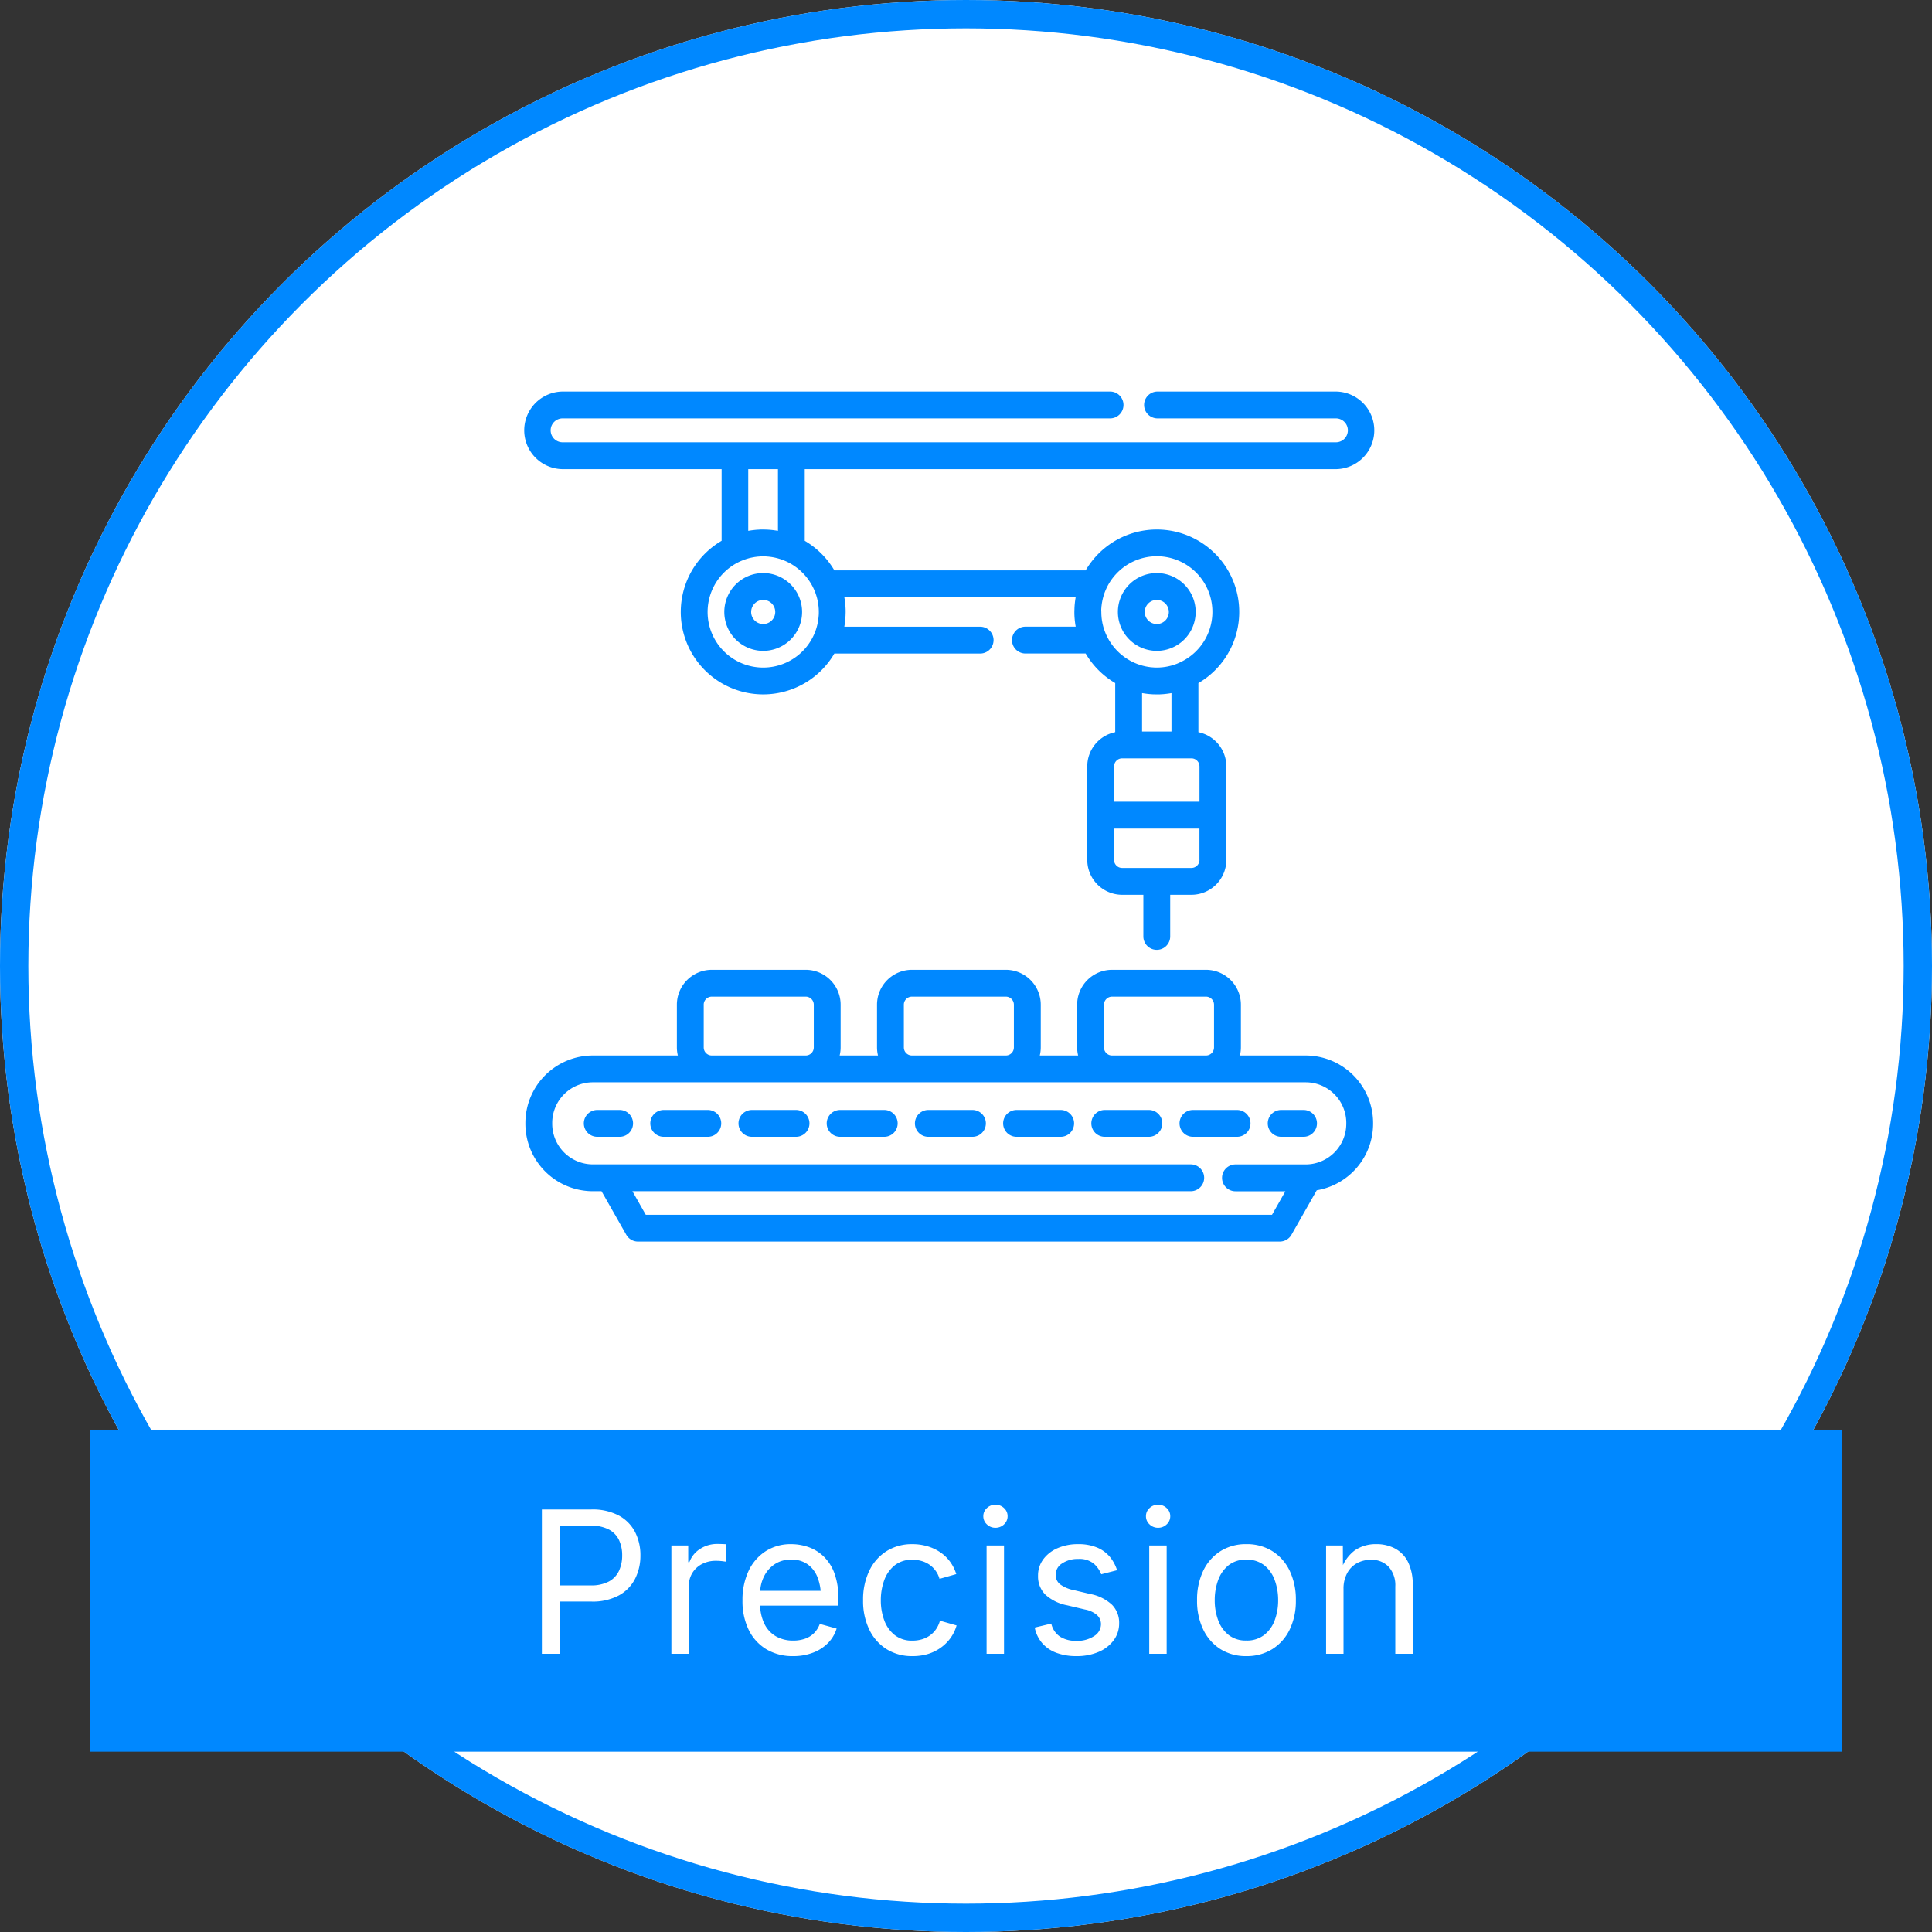 <svg id="ico-en-precision-on" xmlns="http://www.w3.org/2000/svg" width="136.364" height="136.364" viewBox="0 0 136.364 136.364">
  <rect x="0" y="0" width="136.364" height="136.364" fill="#333333" stroke="none"/>
  <g id="Ellipse_30" data-name="Ellipse 30" fill="#fff" stroke="#08f" stroke-width="2">
    <circle cx="68.182" cy="68.182" r="68.182" stroke="none"/>
    <circle cx="68.182" cy="68.182" r="67.182" fill="none"/>
  </g>
  <rect id="Rectangle_3307" data-name="Rectangle 3307" width="123.636" height="22.727" transform="translate(6.363 100.909)" fill="#08f"/>
  <path id="Path_682" data-name="Path 682" d="M5.518,0V-10.186H9a3.949,3.949,0,0,1,1.958.434A2.769,2.769,0,0,1,12.1-8.586a3.562,3.562,0,0,1,.373,1.641A3.6,3.6,0,0,1,12.1-5.3a2.784,2.784,0,0,1-1.138,1.176,3.9,3.9,0,0,1-1.955.438H6.543V-4.826H8.95a2.641,2.641,0,0,0,1.3-.277,1.652,1.652,0,0,0,.714-.759,2.559,2.559,0,0,0,.222-1.083,2.513,2.513,0,0,0-.222-1.077,1.637,1.637,0,0,0-.718-.749,2.706,2.706,0,0,0-1.309-.273H6.817V0Zm9.141,0V-7.643h1.189v1.176h.082a1.844,1.844,0,0,1,.755-.933,2.208,2.208,0,0,1,1.227-.352q.137,0,.325.007t.3.014v1.237q-.055-.014-.273-.041a3.752,3.752,0,0,0-.465-.027,2.07,2.07,0,0,0-.981.229,1.727,1.727,0,0,0-.68.629,1.718,1.718,0,0,0-.246.919V0Zm8.6.164a3.585,3.585,0,0,1-1.911-.492A3.261,3.261,0,0,1,20.112-1.7a4.606,4.606,0,0,1-.434-2.058A4.791,4.791,0,0,1,20.1-5.831a3.331,3.331,0,0,1,1.2-1.4,3.248,3.248,0,0,1,1.815-.506,3.694,3.694,0,0,1,1.2.2,2.978,2.978,0,0,1,1.073.649,3.148,3.148,0,0,1,.769,1.179,4.918,4.918,0,0,1,.287,1.791V-3.4H20.512V-4.443h5.271l-.574.383A3.549,3.549,0,0,0,24.972-5.4a2.022,2.022,0,0,0-.7-.916,1.939,1.939,0,0,0-1.155-.332,2.036,2.036,0,0,0-1.183.338,2.206,2.206,0,0,0-.752.882,2.668,2.668,0,0,0-.26,1.166v.69a3.208,3.208,0,0,0,.294,1.439,2.057,2.057,0,0,0,.824.9,2.42,2.42,0,0,0,1.227.3,2.458,2.458,0,0,0,.82-.13,1.69,1.69,0,0,0,.636-.393,1.754,1.754,0,0,0,.41-.653l1.189.328a2.5,2.5,0,0,1-.6,1.012,2.931,2.931,0,0,1-1.049.684A3.83,3.83,0,0,1,23.26.164Zm8.41,0a3.35,3.35,0,0,1-1.822-.492,3.321,3.321,0,0,1-1.22-1.381,4.619,4.619,0,0,1-.437-2.064,4.691,4.691,0,0,1,.438-2.088,3.317,3.317,0,0,1,1.22-1.384,3.35,3.35,0,0,1,1.822-.492,3.718,3.718,0,0,1,1.046.144,3.269,3.269,0,0,1,.9.414,2.809,2.809,0,0,1,.7.663,2.963,2.963,0,0,1,.451.892l-1.183.335a1.777,1.777,0,0,0-.253-.54,1.84,1.84,0,0,0-.414-.427,1.855,1.855,0,0,0-.557-.28,2.287,2.287,0,0,0-.69-.1,1.93,1.93,0,0,0-1.258.4,2.379,2.379,0,0,0-.731,1.049,4.063,4.063,0,0,0-.239,1.415,3.994,3.994,0,0,0,.239,1.4,2.357,2.357,0,0,0,.731,1.042,1.942,1.942,0,0,0,1.258.4,2.306,2.306,0,0,0,.7-.1,1.9,1.9,0,0,0,.571-.291,1.785,1.785,0,0,0,.42-.448,1.929,1.929,0,0,0,.253-.567l1.176.335a2.866,2.866,0,0,1-.448.913,3.008,3.008,0,0,1-.708.684,3.151,3.151,0,0,1-.909.431A3.732,3.732,0,0,1,31.67.164ZM36.907,0V-7.643h1.23V0Zm.622-8.894a.845.845,0,0,1-.6-.239.763.763,0,0,1-.253-.574.759.759,0,0,1,.253-.578.852.852,0,0,1,.6-.236.861.861,0,0,1,.608.236.759.759,0,0,1,.253.578.763.763,0,0,1-.253.574A.854.854,0,0,1,37.529-8.894ZM43.246.164a3.97,3.97,0,0,1-1.4-.229,2.465,2.465,0,0,1-1.008-.68,2.377,2.377,0,0,1-.533-1.107l1.169-.28a1.492,1.492,0,0,0,.619.923,2.056,2.056,0,0,0,1.138.294,2.14,2.14,0,0,0,1.275-.342.988.988,0,0,0,.475-.813.872.872,0,0,0-.277-.66,1.79,1.79,0,0,0-.844-.393l-1.271-.3a3.131,3.131,0,0,1-1.545-.762,1.811,1.811,0,0,1-.506-1.323,1.905,1.905,0,0,1,.369-1.159,2.454,2.454,0,0,1,1.008-.786,3.546,3.546,0,0,1,1.453-.284A3.388,3.388,0,0,1,44.7-7.5a2.346,2.346,0,0,1,.9.649,2.78,2.78,0,0,1,.516.954L45-5.612a1.962,1.962,0,0,0-.523-.745,1.588,1.588,0,0,0-1.1-.335,1.954,1.954,0,0,0-1.138.314.936.936,0,0,0-.455.793.841.841,0,0,0,.308.68,2.407,2.407,0,0,0,.978.414l1.155.273a3.086,3.086,0,0,1,1.538.762,1.8,1.8,0,0,1,.5,1.3A1.98,1.98,0,0,1,45.881-.96a2.543,2.543,0,0,1-1.06.824A3.864,3.864,0,0,1,43.246.164ZM48.387,0V-7.643h1.23V0Zm.622-8.894a.845.845,0,0,1-.6-.239.763.763,0,0,1-.253-.574.759.759,0,0,1,.253-.578.852.852,0,0,1,.6-.236.861.861,0,0,1,.608.236.759.759,0,0,1,.253.578.763.763,0,0,1-.253.574A.854.854,0,0,1,49.01-8.894ZM55.238.164a3.35,3.35,0,0,1-1.822-.492A3.321,3.321,0,0,1,52.2-1.709a4.619,4.619,0,0,1-.437-2.064A4.691,4.691,0,0,1,52.2-5.862a3.317,3.317,0,0,1,1.22-1.384,3.35,3.35,0,0,1,1.822-.492,3.38,3.38,0,0,1,1.832.492,3.309,3.309,0,0,1,1.224,1.384,4.691,4.691,0,0,1,.438,2.088,4.619,4.619,0,0,1-.437,2.064A3.313,3.313,0,0,1,57.071-.328,3.38,3.38,0,0,1,55.238.164Zm0-1.1a1.981,1.981,0,0,0,1.271-.4,2.334,2.334,0,0,0,.738-1.042,3.994,3.994,0,0,0,.239-1.4,4.071,4.071,0,0,0-.239-1.412,2.353,2.353,0,0,0-.738-1.053,1.969,1.969,0,0,0-1.271-.4,1.93,1.93,0,0,0-1.258.4,2.379,2.379,0,0,0-.731,1.049,4.063,4.063,0,0,0-.239,1.415,3.994,3.994,0,0,0,.239,1.4,2.357,2.357,0,0,0,.731,1.042A1.942,1.942,0,0,0,55.238-.937ZM62.1-4.58V0h-1.23V-7.643h1.183l.007,1.853h-.171a2.816,2.816,0,0,1,.995-1.5A2.606,2.606,0,0,1,64.4-7.738a2.776,2.776,0,0,1,1.354.318,2.183,2.183,0,0,1,.906.957,3.54,3.54,0,0,1,.325,1.61V0h-1.23V-4.751a1.956,1.956,0,0,0-.461-1.381,1.633,1.633,0,0,0-1.261-.5,2.017,2.017,0,0,0-.984.239,1.724,1.724,0,0,0-.69.7A2.275,2.275,0,0,0,62.1-4.58Z" transform="translate(32.728 116.727)" fill="#fff"/>
  <g id="industrial-robot-robot-svgrepo-com" transform="translate(37 27.636)">
    <g id="Group_185" data-name="Group 185" transform="translate(0 0)">
      <g id="Group_184" data-name="Group 184" transform="translate(0 0)">
        <path id="Path_622" data-name="Path 622" d="M360.319,114.823a2.745,2.745,0,1,0-2.745-2.744A2.747,2.747,0,0,0,360.319,114.823Zm0-3.594a.85.85,0,1,1-.85.85A.851.851,0,0,1,360.319,111.229Z" transform="translate(-315.671 -96.521)" fill="#08f"/>
        <path id="Path_623" data-name="Path 623" d="M123.264,114.824a2.745,2.745,0,1,0-2.745-2.744A2.747,2.747,0,0,0,123.264,114.824Zm0-3.595a.85.85,0,1,1-.85.85A.851.851,0,0,1,123.264,111.23Z" transform="translate(-106.396 -96.522)" fill="#08f"/>
        <path id="Path_624" data-name="Path 624" d="M55.767,354.321H51.126a2.451,2.451,0,0,0,.069-.568v-3.018a2.466,2.466,0,0,0-2.463-2.463H42.1a2.466,2.466,0,0,0-2.463,2.463v3.018a2.458,2.458,0,0,0,.069.568H37a2.451,2.451,0,0,0,.069-.568v-3.018a2.466,2.466,0,0,0-2.463-2.463H27.974a2.466,2.466,0,0,0-2.463,2.463v3.018a2.458,2.458,0,0,0,.069.568H22.874a2.451,2.451,0,0,0,.069-.568v-3.018a2.466,2.466,0,0,0-2.463-2.463H13.848a2.466,2.466,0,0,0-2.463,2.463v3.018a2.458,2.458,0,0,0,.069.568h-6a4.767,4.767,0,0,0-4.762,4.762v.058A4.767,4.767,0,0,0,5.453,363.9h.613l1.749,3.076a.947.947,0,0,0,.824.479h45.3a.947.947,0,0,0,.824-.479l1.786-3.142a4.769,4.769,0,0,0,3.978-4.7v-.058A4.767,4.767,0,0,0,55.767,354.321Zm-14.236-3.586a.569.569,0,0,1,.568-.568h6.631a.569.569,0,0,1,.568.568v3.018a.569.569,0,0,1-.568.568H42.1a.569.569,0,0,1-.568-.568Zm-14.126,0a.569.569,0,0,1,.568-.568h6.631a.569.569,0,0,1,.568.568v3.018a.569.569,0,0,1-.568.568H27.974a.569.569,0,0,1-.568-.568Zm-14.126,0a.569.569,0,0,1,.568-.568H20.48a.569.569,0,0,1,.568.568v3.018a.569.569,0,0,1-.568.568H13.848a.569.569,0,0,1-.568-.568v-3.018Zm45.354,8.407a2.87,2.87,0,0,1-2.867,2.867H50.812a.947.947,0,1,0,0,1.895h3.522l-.944,1.661H9.19L8.246,363.9H47.654a.947.947,0,1,0,0-1.895H5.453a2.87,2.87,0,0,1-2.867-2.867v-.058a2.87,2.87,0,0,1,2.867-2.867H55.767a2.87,2.87,0,0,1,2.867,2.867Z" transform="translate(-0.61 -307.458)" fill="#08f"/>
        <path id="Path_625" data-name="Path 625" d="M38.43,432.693H36.851a.947.947,0,1,0,0,1.895H38.43a.947.947,0,1,0,0-1.895Z" transform="translate(-31.696 -381.987)" fill="#08f"/>
        <path id="Path_626" data-name="Path 626" d="M345.64,432.693h-3.113a.947.947,0,1,0,0,1.895h3.113a.947.947,0,0,0,0-1.895Z" transform="translate(-301.551 -381.987)" fill="#08f"/>
        <path id="Path_627" data-name="Path 627" d="M398.767,432.693h-3.113a.947.947,0,0,0,0,1.895h3.113a.947.947,0,0,0,0-1.895Z" transform="translate(-348.452 -381.987)" fill="#08f"/>
        <path id="Path_628" data-name="Path 628" d="M239.384,432.693h-3.113a.947.947,0,1,0,0,1.895h3.113a.947.947,0,1,0,0-1.895Z" transform="translate(-207.747 -381.987)" fill="#08f"/>
        <path id="Path_629" data-name="Path 629" d="M80,432.693H76.888a.947.947,0,1,0,0,1.895H80a.947.947,0,1,0,0-1.895Z" transform="translate(-67.042 -381.987)" fill="#08f"/>
        <path id="Path_630" data-name="Path 630" d="M292.512,432.693H289.4a.947.947,0,0,0,0,1.895h3.113a.947.947,0,0,0,0-1.895Z" transform="translate(-254.649 -381.987)" fill="#08f"/>
        <path id="Path_631" data-name="Path 631" d="M133.128,432.693h-3.113a.947.947,0,1,0,0,1.895h3.113a.947.947,0,1,0,0-1.895Z" transform="translate(-113.943 -381.987)" fill="#08f"/>
        <path id="Path_632" data-name="Path 632" d="M186.256,432.693h-3.113a.947.947,0,1,0,0,1.895h3.113a.947.947,0,1,0,0-1.895Z" transform="translate(-160.845 -381.987)" fill="#08f"/>
        <path id="Path_633" data-name="Path 633" d="M450.362,432.693h-1.579a.947.947,0,1,0,0,1.895h1.579a.947.947,0,1,0,0-1.895Z" transform="translate(-395.355 -381.987)" fill="#08f"/>
        <path id="Path_634" data-name="Path 634" d="M2.739,5.477H13.933v5.058a5.817,5.817,0,1,0,7.957,7.957h10.29a.947.947,0,0,0,0-1.895H22.594c.006-.034.01-.067.016-.1s.01-.061.014-.092c.009-.063.017-.126.024-.189,0-.031.007-.061.01-.092.006-.066.011-.133.015-.2,0-.028,0-.055.006-.083,0-.094.007-.189.007-.284s0-.189-.007-.284c0-.028,0-.055-.005-.082,0-.067-.009-.134-.015-.2,0-.03-.007-.06-.01-.091-.007-.064-.015-.128-.024-.191,0-.03-.009-.06-.014-.089s-.01-.069-.016-.1H38.922c-.006.034-.011.068-.016.1s-.01.059-.014.089c-.009.064-.017.128-.024.191,0,.03-.007.06-.01.09-.006.067-.011.134-.015.2,0,.027,0,.054-.005.081,0,.094-.007.189-.007.284s0,.189.007.284c0,.028,0,.055.006.082,0,.067.009.134.015.2,0,.031.007.061.01.092.007.063.015.126.024.189,0,.031.009.061.015.092s.01.068.016.1H35.376a.947.947,0,0,0,0,1.895h4.251a5.862,5.862,0,0,0,2.087,2.087v3.465a2.467,2.467,0,0,0-1.973,2.414v6.6A2.466,2.466,0,0,0,42.2,35.52h1.5v2.938a.947.947,0,0,0,1.895,0V35.52h1.5a2.466,2.466,0,0,0,2.463-2.463v-6.6a2.467,2.467,0,0,0-1.973-2.414V20.578a5.817,5.817,0,1,0-7.957-7.957H21.89A5.862,5.862,0,0,0,19.8,10.535V5.477H57.262a2.738,2.738,0,1,0,0-5.477H44.7a.947.947,0,1,0,0,1.895H57.262a.844.844,0,1,1,0,1.687H2.739a.844.844,0,1,1,0-1.687H41.35A.947.947,0,0,0,41.35,0H2.739a2.738,2.738,0,1,0,0,5.477Zm44.923,27.58a.569.569,0,0,1-.568.568H42.2a.569.569,0,0,1-.568-.568V30.847h6.027v2.211Zm0-6.6v2.494H41.634V26.458a.569.569,0,0,1,.568-.568h4.89A.569.569,0,0,1,47.661,26.458Zm-4.053-2.463V21.284l.1.016.092.014c.061.009.123.017.184.024l.1.011c.06.006.121.01.182.014l.1.007c.077,0,.155.005.232.006h.1c.076,0,.152,0,.228-.006l.1-.007c.06,0,.119-.008.178-.013l.1-.011c.06-.007.12-.014.18-.023l.1-.015.1-.016v2.711h-2.08Zm-2.879-8.641c0-.036.005-.072.008-.108s0-.062.007-.093.01-.082.016-.122c0-.025.006-.051.01-.076s.014-.079.021-.119.009-.052.015-.078.017-.073.025-.109.013-.058.021-.087.018-.064.027-.1.019-.066.029-.1.019-.056.028-.083.025-.073.039-.109.02-.05.03-.075.03-.074.046-.111a3.924,3.924,0,1,1,5.167,5.163L46.1,19.2l-.069.027-.115.041-.077.026-.106.032-.089.025-.094.023-.1.024-.084.016-.113.02-.082.011c-.039.005-.077.011-.117.015l-.1.008-.1.008q-.1.005-.2.005t-.2-.005l-.106-.008-.095-.007c-.041,0-.081-.01-.122-.016l-.077-.01-.118-.021-.079-.015-.107-.025-.089-.021-.094-.027-.1-.03-.082-.028-.11-.039-.073-.029-.113-.047a3.947,3.947,0,0,1-2.027-2.026c-.017-.038-.033-.077-.048-.116-.009-.024-.019-.047-.028-.07s-.027-.076-.041-.114-.018-.052-.026-.078-.021-.069-.031-.1-.018-.06-.026-.091-.015-.061-.022-.092-.017-.069-.024-.1-.01-.055-.015-.083-.015-.076-.021-.114-.007-.054-.011-.081-.011-.078-.015-.118-.005-.064-.008-.1-.006-.069-.008-.1c0-.068-.005-.136-.005-.2S40.725,15.421,40.729,15.354Zm-24.9-9.877h2.08V9.831l-.1-.016-.1-.015c-.062-.009-.124-.017-.186-.024l-.094-.01c-.066-.006-.133-.011-.2-.015l-.083-.006c-.094,0-.189-.007-.284-.007s-.189,0-.283.007l-.084.006c-.066,0-.132.009-.2.015l-.1.011c-.061.007-.123.015-.184.023l-.1.016-.1.015V5.477ZM15.3,11.961l.116-.048.069-.027.118-.042.073-.025.111-.033.084-.024.1-.024.1-.022.093-.017.1-.019.091-.012.108-.014.105-.008.1-.007c.068,0,.136-.005.2-.005s.136,0,.2.005l.1.008.1.008.111.014.088.012.108.019.089.017.1.023.1.024.088.025.107.032.078.026.113.04.073.029.111.046A3.947,3.947,0,0,1,20.468,14c.013.031.026.062.039.093s.024.06.036.09.023.064.034.1.022.062.032.093.018.06.027.091.02.068.029.1.013.055.02.083.018.075.026.113.009.05.014.076c.008.04.015.08.022.121,0,.025.007.051.01.076.005.041.011.081.016.122s0,.063.007.094.006.071.008.106q.005.1.005.2c0,.068,0,.136-.005.2,0,.035-.005.069-.008.1s0,.065-.008.1-.01.08-.015.119-.006.053-.01.079-.014.078-.021.117-.009.053-.015.079-.017.073-.025.109-.013.058-.021.087-.018.065-.028.1-.018.064-.029.1-.02.059-.03.089-.024.068-.036.1-.022.057-.034.085-.027.066-.041.1A3.924,3.924,0,1,1,15.3,11.961Z" transform="translate(0 0)" fill="#08f"/>
      </g>
    </g>
  </g>
</svg>
